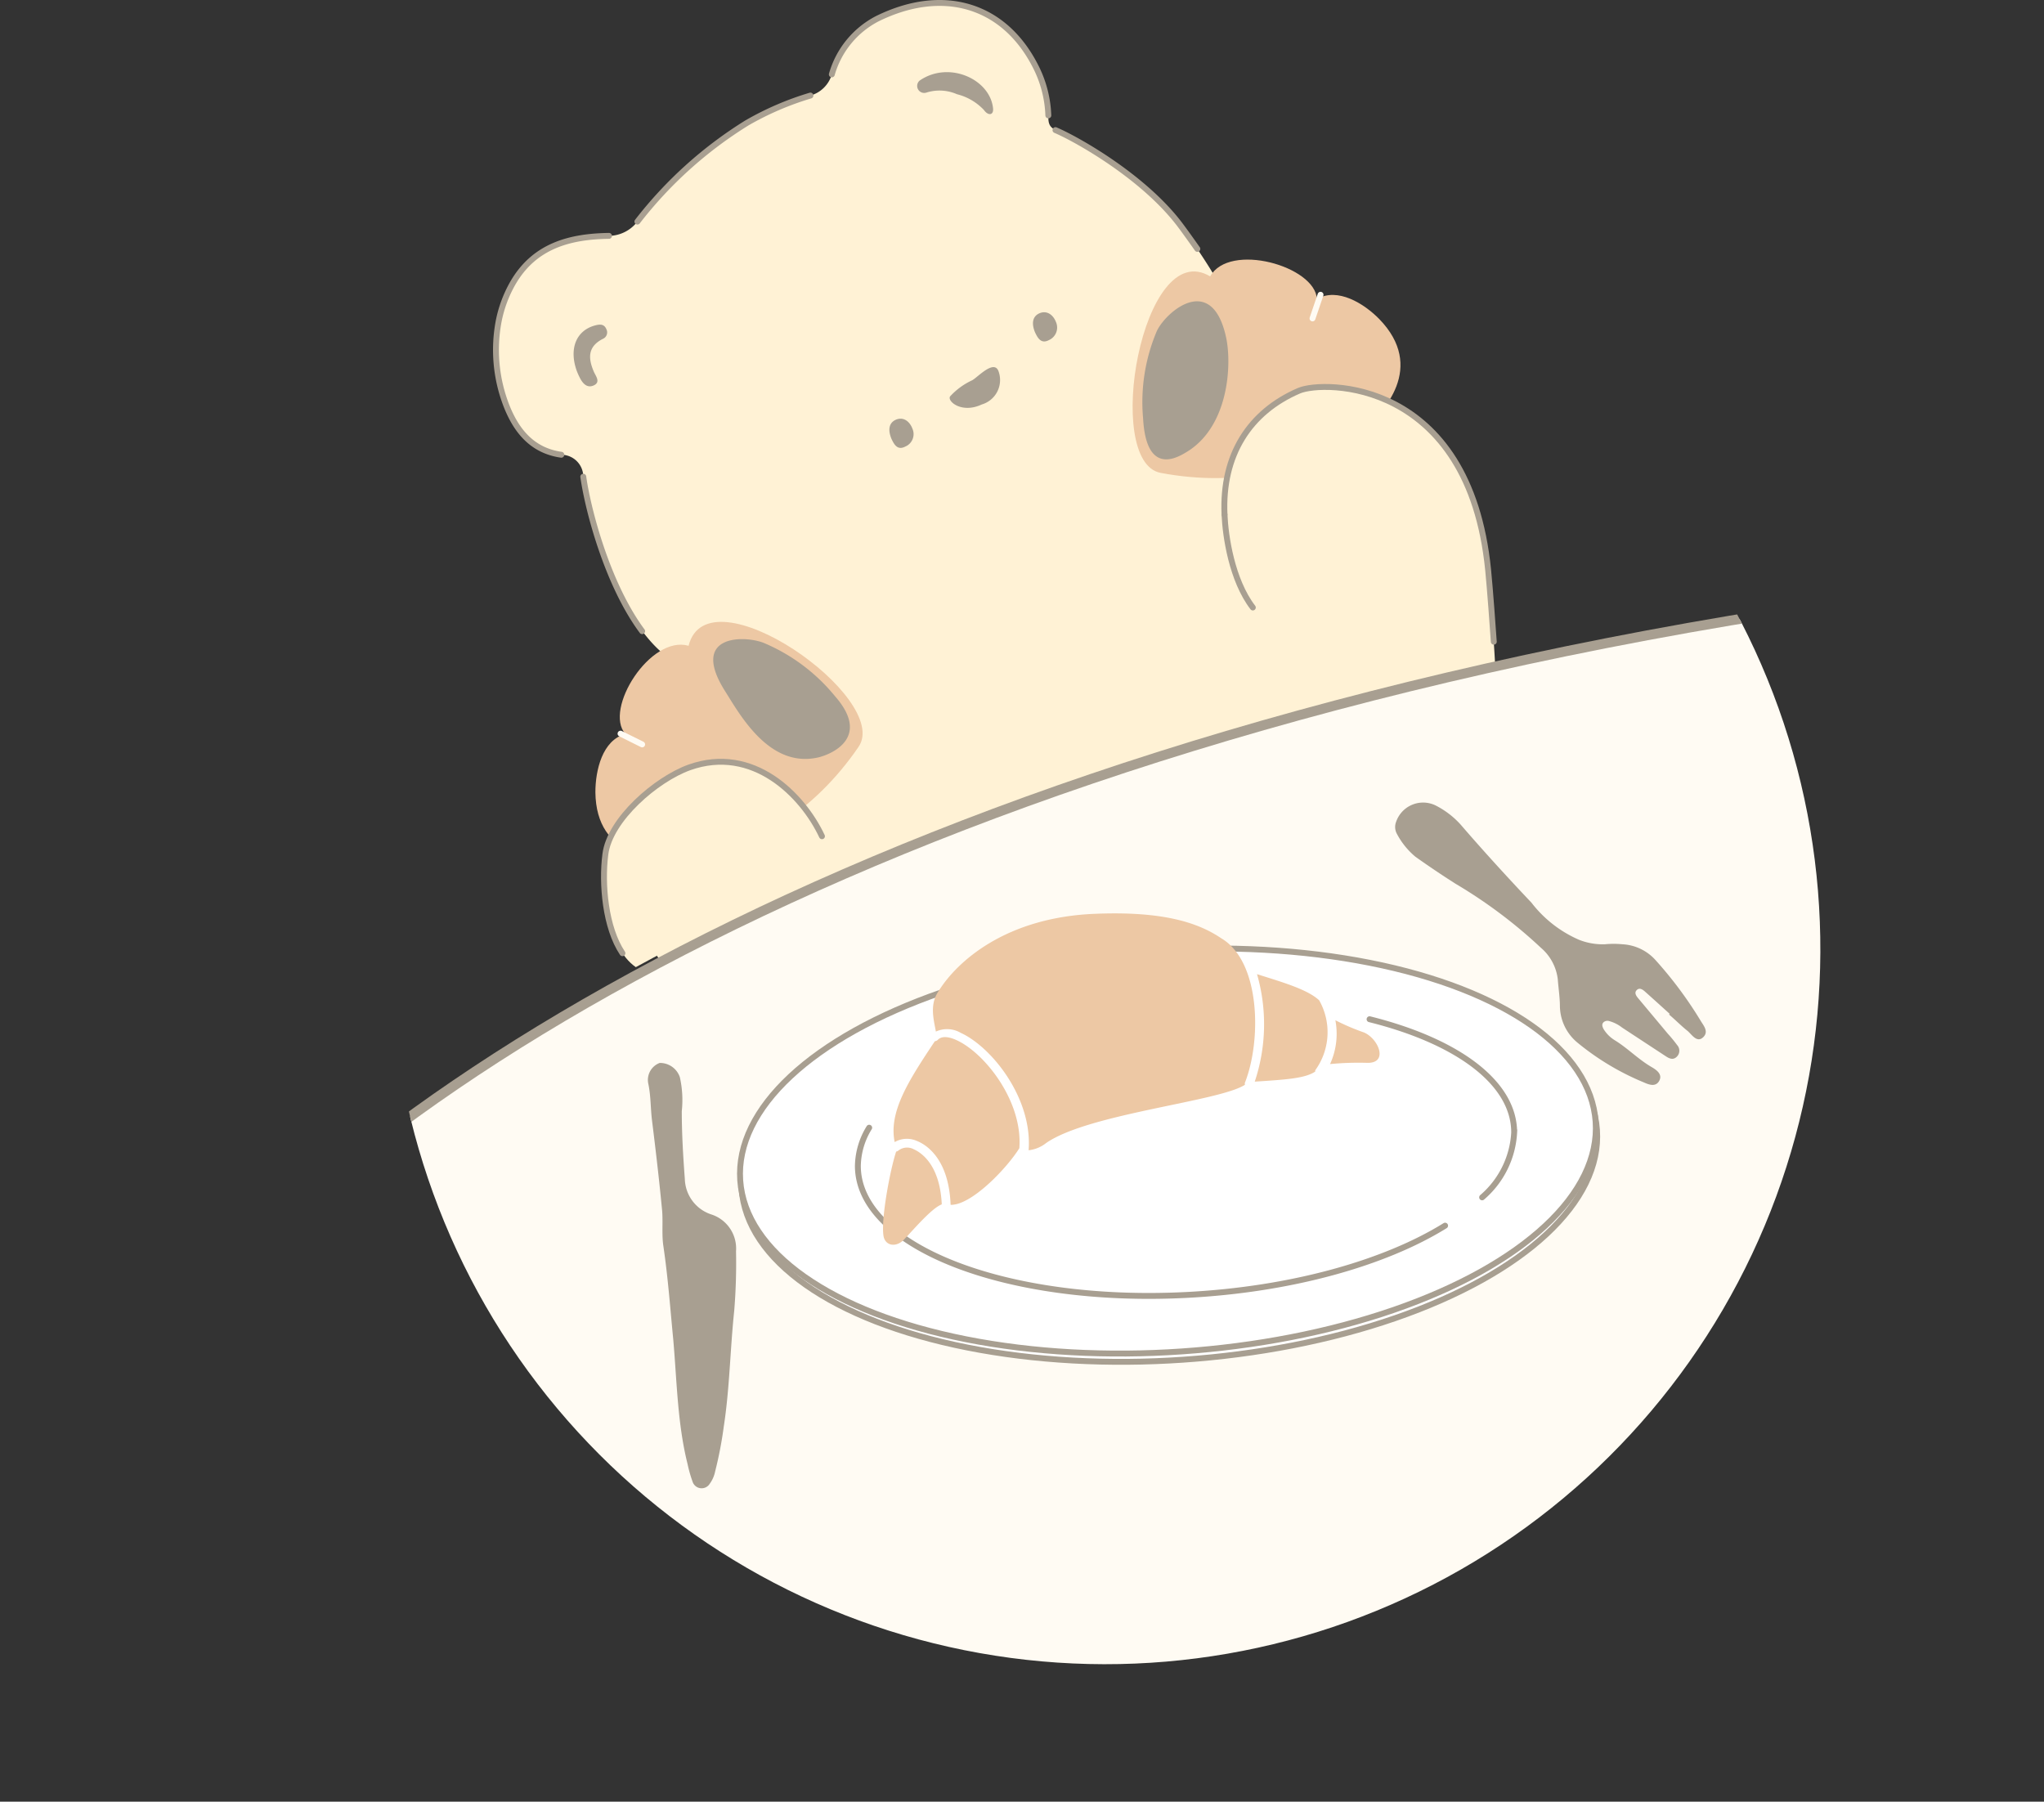 <svg xmlns="http://www.w3.org/2000/svg" xmlns:xlink="http://www.w3.org/1999/xlink" viewBox="0 0 180.51 159.11"><rect x="0" y="0" width="180.51" height="159.11" fill="#333333" stroke="none"/><defs><style>.cls-1,.cls-10,.cls-6,.cls-7{fill:none;}.cls-2{clip-path:url(#clip-path);}.cls-3{fill:#fff2d5;}.cls-4{fill:#a89f91;}.cls-5{fill:#edc8a4;}.cls-6{stroke:#fffbf3;}.cls-10,.cls-6,.cls-7{stroke-linecap:round;}.cls-6,.cls-7,.cls-9{stroke-miterlimit:10;}.cls-6,.cls-9{stroke-width:0.52px;}.cls-10,.cls-7,.cls-9{stroke:#a89f91;}.cls-7{stroke-width:0.52px;}.cls-8{fill:#fffbf3;}.cls-9{fill:#fff;}.cls-10{stroke-linejoin:round;stroke-width:0.87px;}</style><clipPath id="clip-path" transform="translate(34.46 -3.26)"><path class="cls-1" d="M0,87.08A63.15,63.15,0,1,0,95.07,32.59C85.7,27.09,65.42,0,53.78,0,43,0,16.87,16,8,20.82c-8.62,4.63,4.94,26.07-.69,34C0,65.13,0,73.47,0,87.08Z"/></clipPath></defs><g id="レイヤー_2" data-name="レイヤー 2"><g id="design"><g class="cls-2"><path class="cls-3" d="M20.7,78.28a21.67,21.67,0,0,1,4.42-13.86c1.28-1.86.26-2.16-.85-3.3-4.34-3.47-6.72-12.22-7.22-15.79a1.94,1.94,0,0,0-1.93-1.91c-2.6-.37-4-2.16-4.86-4.37a13.6,13.6,0,0,1-.67-7.43,11.1,11.1,0,0,1,1.25-3.36c1.91-3.31,5.05-4.12,8.49-4.17a3.22,3.22,0,0,0,2.5-1.26,36.64,36.64,0,0,1,9.68-8.72,26.22,26.22,0,0,1,5.6-2.41A2.74,2.74,0,0,0,39,9.83a8,8,0,0,1,4-4.91C48.7,2.1,54.11,3.58,56.93,9a10.29,10.29,0,0,1,1.19,4.45c0,.54,0,1,.63,1.28,1.94.83,7.91,4.19,11.09,8.49,7.45,10.09,6.49,14.72,7,15.33S78.1,41.83,80.31,42c5.75.3,14.21-1.63,16.54,11.76.48,2.81,1.28,14,.69,17.81-1,6.47-8.86,2.16-9.37,8.68A76.69,76.69,0,0,1,84,98.57c-1.52,4.57-38,15.21-43.5,14.33-1.2-.19-3.77-3.69-4-4.06-1.55-2.66-1.47-5.71-2.14-8.57a25.2,25.2,0,0,1-.56-7.4c.06-.92-.32-1.09-1-1.09C24.54,94.34,20.7,83.14,20.7,78.28ZM76,99.13C75.7,99,75.62,99,75.6,99a8,8,0,0,0-.72.7A13.53,13.53,0,0,1,68.52,104a6.71,6.71,0,0,0-2.86,1.72,1.12,1.12,0,0,0-.13,1.15A26.58,26.58,0,0,0,76,99.13Z" transform="translate(34.46 -3.26)"/><path class="cls-4" d="M16.47,36c-.71-2,0-3.57,1.62-4,.41-.11.8-.15,1,.33a.62.62,0,0,1-.32.86c-1.34.69-1.3,1.71-.78,2.91.16.37.61.9,0,1.19s-1-.19-1.24-.66A6.32,6.32,0,0,1,16.47,36Z" transform="translate(34.46 -3.26)"/><path class="cls-4" d="M46.75,10.38c2.58-1.79,6.24-.13,6.49,2.46.06.59-.42.68-.81.13a4.9,4.9,0,0,0-2.38-1.39,3.84,3.84,0,0,0-2.71-.14A.62.62,0,0,1,46.75,10.38Z" transform="translate(34.46 -3.26)"/><path class="cls-4" d="M44.26,42c-.34-.84-.18-1.43.41-1.68s1.17.07,1.45.8a1.19,1.19,0,0,1-.64,1.58C44.77,43.07,44.48,42.46,44.26,42Z" transform="translate(34.46 -3.26)"/><path class="cls-4" d="M56.94,32.6c-.34-.84-.18-1.43.41-1.68s1.17.07,1.45.79a1.21,1.21,0,0,1-.64,1.59C57.46,33.67,57.16,33.06,56.94,32.6Z" transform="translate(34.46 -3.26)"/><path class="cls-1" d="M28.41,78.86c.81-1.77,1.86-3.74,3.75-4.2a4.31,4.31,0,0,1,4.3,1.92,9.89,9.89,0,0,1,1.44,4.74,8.31,8.31,0,0,1-.61,4.84,2.44,2.44,0,0,1-1.16,1.13,2.77,2.77,0,0,1-.9.14,13.47,13.47,0,0,1-6.92-1.61" transform="translate(34.46 -3.26)"/><path class="cls-4" d="M49.45,38.26c-.3.41,1,1.56,2.79.72a2.25,2.25,0,0,0,1.49-2.91c-.38-1.12-1.85.51-2.33.77A6.13,6.13,0,0,0,49.45,38.26Z" transform="translate(34.46 -3.26)"/><path class="cls-5" d="M26.39,79.07c-2.81.34-8.21,0-8.27-5.85,0-1.92.61-4.6,2.65-5.14-1.94-2.18,2.21-8.76,5.58-7.79,1.71-6.81,18,4.66,15,8.94C37.48,74.9,31.87,78.4,26.39,79.07Z" transform="translate(34.46 -3.26)"/><line class="cls-6" x1="54.8" y1="64.79" x2="56.71" y2="65.74"/><path class="cls-5" d="M85.61,41.44c2.24-1.74,5.84-5.77,1.74-10-1.34-1.37-3.68-2.83-5.51-1.77-.15-2.91-7.73-5.05-9.43-2-6-3.62-9.49,16.4-4.37,17.35C74.82,46.31,81.25,44.83,85.61,41.44Z" transform="translate(34.46 -3.26)"/><line class="cls-6" x1="116.62" y1="26.03" x2="115.91" y2="28.12"/><path class="cls-3" d="M21.69,88.67c-2.53-1.75-3.1-6.76-2.71-10s4.5-6.63,7.42-7.68c6.92-2.49,11.9,4.85,12.49,8.38Z" transform="translate(34.46 -3.26)"/><path class="cls-3" d="M97,53.59C94.87,36.71,82,36.92,80.27,37.76A10.89,10.89,0,0,0,73.68,48.7" transform="translate(34.46 -3.26)"/><path class="cls-4" d="M73.82,33.06c-1.25-5.77-5.31-2.29-6.12-.56a16.07,16.07,0,0,0-1.21,7.72c.27,4.84,2.76,3.62,3.77,3C74.06,41,74.34,35.46,73.82,33.06Z" transform="translate(34.46 -3.26)"/><path class="cls-4" d="M29.6,64.34c-3.18-5,1.55-5,3.35-4.32a16.23,16.23,0,0,1,6.32,4.71c3.22,3.66-.29,5.13-1.43,5.41C33.52,71.16,30.92,66.43,29.6,64.34Z" transform="translate(34.46 -3.26)"/><path class="cls-7" d="M58.75,14.75c1.94.83,7.91,4.19,11.09,8.49.52.7,1,1.38,1.44,2M39,9.83a8,8,0,0,1,4-4.91C48.7,2.1,54.11,3.58,56.93,9a10.29,10.29,0,0,1,1.19,4.45M21.83,22.83a36.64,36.64,0,0,1,9.68-8.72,26.22,26.22,0,0,1,5.6-2.41m-22,31.72c-2.6-.37-4-2.16-4.86-4.37a13.6,13.6,0,0,1-.67-7.43,11.1,11.1,0,0,1,1.25-3.36c1.91-3.31,5.05-4.12,8.49-4.17M22.25,59c-3.06-4.12-4.78-10.67-5.2-13.64" transform="translate(34.46 -3.26)"/><path class="cls-7" d="M20.51,87.44C19,85.18,18.66,81.33,19,78.71c.38-3.09,4.5-6.63,7.42-7.68,5.62-2,10,2.44,11.71,6.08" transform="translate(34.46 -3.26)"/><path class="cls-7" d="M73.68,48.7c-.24-5.24,2.2-9.06,6.59-10.94,2.14-.91,15-1.09,16.69,15.83.16,1.58.44,5.43.5,6.34" transform="translate(34.46 -3.26)"/><path class="cls-7" d="M76.18,56.91c-1.86-2.43-2.42-6.3-2.5-8.21" transform="translate(34.46 -3.26)"/><path class="cls-8" d="M145.61,54.34c-.59.13,0,108,0,108L-34,145.62s1.35-9.09,17.44-27.42C5.17,93.42,58.81,63.52,145.61,54.34Z" transform="translate(34.46 -3.26)"/><path class="cls-4" d="M76,99.13a26.58,26.58,0,0,1-10.46,7.78c-.33-1,.25-1.33.72-1.63a11.65,11.65,0,0,1,2.57-1.34,13.57,13.57,0,0,0,6.06-4.27,8,8,0,0,1,.72-.7S75.7,99,76,99.13Z" transform="translate(34.46 -3.26)"/><ellipse class="cls-9" cx="68.8" cy="105.64" rx="37.86" ry="17.74" transform="translate(27.4 1.69) rotate(-3.92)"/><ellipse class="cls-9" cx="68.68" cy="104.91" rx="37.86" ry="17.74" transform="translate(27.45 1.68) rotate(-3.92)"/><path class="cls-7" d="M93.16,111.5c-5.3,3.29-13.57,5.65-22.86,6.12-16,.81-29-4.3-29-11.4a6.62,6.62,0,0,1,1-3.37" transform="translate(34.46 -3.26)"/><path class="cls-7" d="M86.49,93.27c7.7,1.92,12.77,5.58,12.77,10A8.12,8.12,0,0,1,96.43,109" transform="translate(34.46 -3.26)"/><path class="cls-5" d="M46.23,104.75a1.25,1.25,0,0,0-1.33.1.46.46,0,0,1-.22.11c-.53,1.61-1.34,5.9-1.12,7.42.13.89,1.08,1.08,1.78.38s2.43-2.79,3.37-3.14C48.54,106,46.79,105,46.23,104.75Z" transform="translate(34.46 -3.26)"/><path class="cls-5" d="M76.55,89.29a16,16,0,0,1-.2,9.49c2.82-.18,4.46-.29,5.34-.89,0,0,0-.08,0-.11a5.73,5.73,0,0,0,.35-6.18C81,90.63,78.79,90,76.55,89.29Z" transform="translate(34.46 -3.26)"/><path class="cls-5" d="M50,95.11c-.44-.2-1.24-.47-1.66,0a.43.43,0,0,1-.24.1,0,0,0,0,1,0,0c-2.35,3.52-4.09,6.25-3.55,8.91a2.15,2.15,0,0,1,1.94-.11c.68.26,2.84,1.41,3,5.65,1.82.06,4.95-3.2,6.07-5C55.88,100.53,52.52,96.25,50,95.11Z" transform="translate(34.46 -3.26)"/><path class="cls-5" d="M86,94.44a20.24,20.24,0,0,1-2.53-1.08A6.43,6.43,0,0,1,83,97.23a26.43,26.43,0,0,1,3.24-.11C88.19,97.2,87.3,95,86,94.44Z" transform="translate(34.46 -3.26)"/><path class="cls-5" d="M75.48,98.88c1.47-3.71,1.4-10.7-2.09-12.76,0,0,0,0,0,0-2-1.35-5.06-2.41-11.14-2.16-7.83.31-12.23,4.16-13.93,7-.69,1.15-.29,2.47-.13,3.4a2.38,2.38,0,0,1,2.19.11c2.77,1.27,6.35,5.8,6,10.37a3,3,0,0,0,1.55-.64c3.75-2.6,15.29-3.66,17.55-5.14C75.48,99,75.46,98.91,75.48,98.88Z" transform="translate(34.46 -3.26)"/><path class="cls-4" d="M113,92.8c-.73-.66-1.47-1.33-2.22-2-.19-.16-.45-.34-.69-.11s-.07.49.09.69l2.65,3.17a12.65,12.65,0,0,1,.82,1,.74.74,0,0,1-.06,1.06c-.31.28-.64.13-.94-.07L108.78,94a3.22,3.22,0,0,0-1.14-.57.51.51,0,0,0-.49.11c-.18.18-.1.39,0,.59a3,3,0,0,0,1,1c1.14.7,2.07,1.68,3.24,2.36.43.25,1,.64.68,1.22s-.93.33-1.38.13a23,23,0,0,1-5.85-3.51,4.25,4.25,0,0,1-1.54-3.16c0-.81-.13-1.63-.19-2.44a4.33,4.33,0,0,0-1.5-2.78,43.06,43.06,0,0,0-7.52-5.64c-1.2-.76-2.38-1.56-3.54-2.38a6.69,6.69,0,0,1-1.63-2,1.27,1.27,0,0,1-.08-1.11,2.52,2.52,0,0,1,3.46-1.44,7.59,7.59,0,0,1,2.24,1.71c2,2.32,4.12,4.64,6.25,6.89A10.65,10.65,0,0,0,105,86.26a5.69,5.69,0,0,0,2.27.39,8,8,0,0,1,1.55,0A4.22,4.22,0,0,1,111.7,88a35.17,35.17,0,0,1,4,5.36c.26.45.79,1,.24,1.51s-1-.26-1.37-.57c-.57-.45-1.1-1-1.64-1.45Z" transform="translate(34.46 -3.26)"/><path class="cls-4" d="M25,121.59c-.27-2.77-.47-5.55-.88-8.31-.16-1.1,0-2.25-.13-3.36-.25-2.58-.55-5.15-.87-7.72-.13-1.06-.1-2.14-.32-3.2a1.6,1.6,0,0,1,1-1.87,1.85,1.85,0,0,1,1.78,1.26,9.21,9.21,0,0,1,.17,3c0,2,.12,4,.27,6a3.39,3.39,0,0,0,2.31,3.11,3.16,3.16,0,0,1,2.21,3.26,51.25,51.25,0,0,1-.16,5.26c-.36,3.4-.4,6.83-.92,10.21a34.9,34.9,0,0,1-.77,4,2.74,2.74,0,0,1-.47,1.06.84.84,0,0,1-1.52-.19,11.47,11.47,0,0,1-.44-1.55C25.37,129,25.32,125.28,25,121.59Z" transform="translate(34.46 -3.26)"/><path class="cls-10" d="M-34,145.62s1.35-9.09,17.44-27.42c21.76-24.78,75.4-54.68,162.2-63.86" transform="translate(34.46 -3.26)"/></g></g></g></svg>